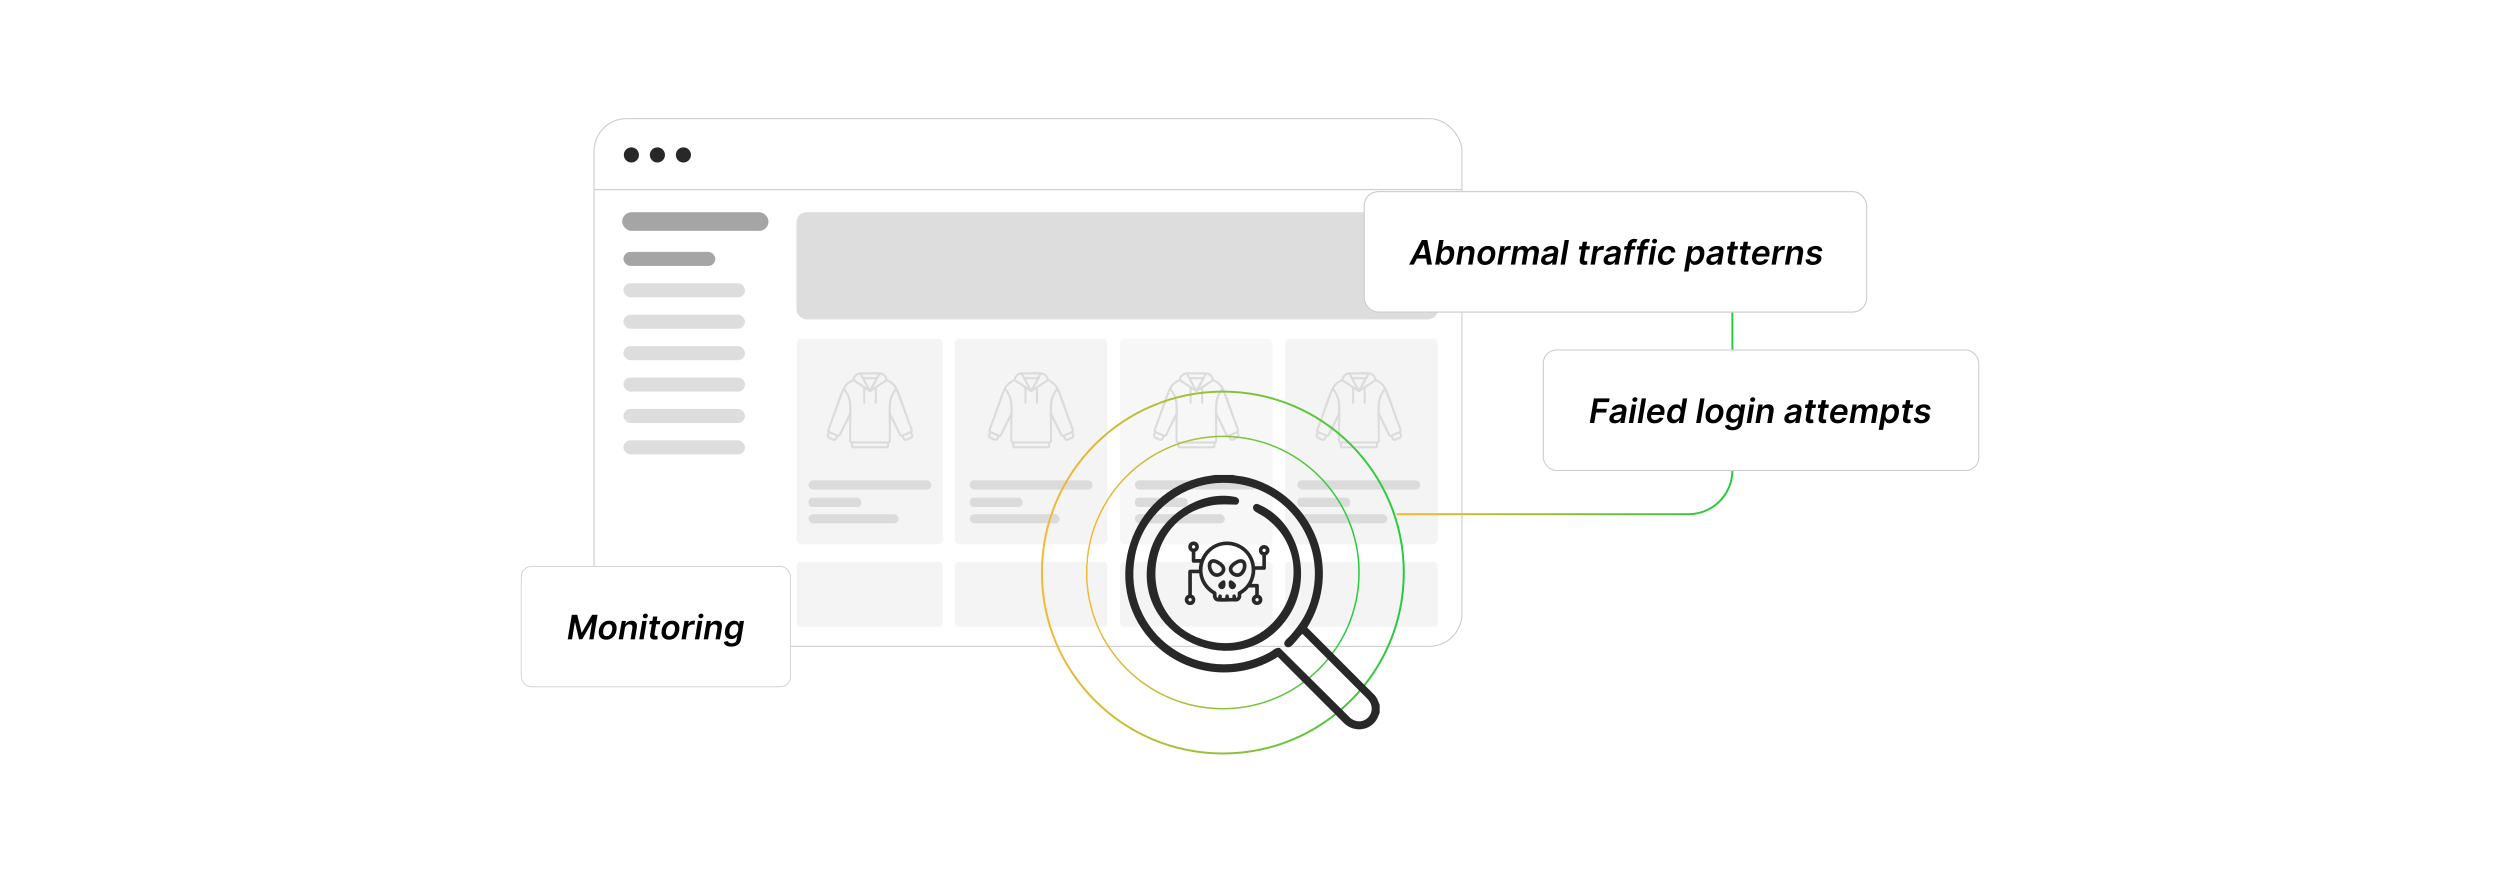 <?xml version="1.0" encoding="UTF-8"?><svg id="a" xmlns="http://www.w3.org/2000/svg" xmlns:xlink="http://www.w3.org/1999/xlink" viewBox="0 0 860 300"><defs><filter id="b" x="195.546" y="31.814" width="316.32" height="199.44" filterUnits="userSpaceOnUse"><feOffset dx="0" dy="0"/><feGaussianBlur result="c" stdDeviation="2.852"/><feFlood flood-color="#969696" flood-opacity=".3"/><feComposite in2="c" operator="in"/><feComposite in="SourceGraphic"/></filter><filter id="d" x="175.555" y="191.103" width="100.32" height="48.96" filterUnits="userSpaceOnUse"><feOffset dx="0" dy="0"/><feGaussianBlur result="e" stdDeviation="1.196"/><feFlood flood-color="#848484" flood-opacity=".3"/><feComposite in2="e" operator="in"/><feComposite in="SourceGraphic"/></filter><linearGradient id="f" x1="373.559" y1="196.957" x2="467.758" y2="196.957" gradientUnits="userSpaceOnUse"><stop offset="0" stop-color="#f5b935"/><stop offset=".286" stop-color="#bcbd37"/><stop offset=".942" stop-color="#30c93e"/><stop offset="1" stop-color="#24cb3f"/></linearGradient><linearGradient id="g" x1="358.07" x2="483.247" xlink:href="#f"/><linearGradient id="h" x1="480.374" y1="134.075" x2="596.284" y2="134.075" xlink:href="#f"/><filter id="i" x="464.163" y="60.67" width="183.12" height="51.84" filterUnits="userSpaceOnUse"><feOffset dx="0" dy="0"/><feGaussianBlur result="j" stdDeviation="1.634"/><feFlood flood-color="#848484" flood-opacity=".3"/><feComposite in2="j" operator="in"/><feComposite in="SourceGraphic"/></filter><filter id="k" x="525.941" y="115.489" width="159.6" height="51.12" filterUnits="userSpaceOnUse"><feOffset dx="0" dy="0"/><feGaussianBlur result="l" stdDeviation="1.521"/><feFlood flood-color="#848484" flood-opacity=".3"/><feComposite in2="l" operator="in"/><feComposite in="SourceGraphic"/></filter></defs><rect x="204.339" y="40.796" width="298.57" height="181.542" rx="11.22" ry="11.22" fill="#fff" filter="url(#b)" stroke="#ccc" stroke-miterlimit="10" stroke-width=".384"/><line x1="204.339" y1="65.229" x2="502.909" y2="65.229" fill="#fff" stroke="#ccc" stroke-miterlimit="10" stroke-width=".384"/><circle cx="217.198" cy="53.299" r="2.607" fill="#282828"/><circle cx="226.144" cy="53.299" r="2.607" fill="#282828"/><circle cx="235.09" cy="53.299" r="2.607" fill="#282828"/><rect x="214.036" y="72.992" width="50.334" height="6.426" rx="3.213" ry="3.213" fill="#a5a5a5"/><rect x="214.462" y="86.641" width="31.598" height="4.844" rx="2.422" ry="2.422" fill="#a5a5a5"/><rect x="214.462" y="97.447" width="41.815" height="4.844" rx="2.422" ry="2.422" fill="#ddd"/><rect x="214.462" y="108.253" width="41.815" height="4.844" rx="2.422" ry="2.422" fill="#ddd"/><rect x="214.462" y="119.059" width="41.815" height="4.844" rx="2.422" ry="2.422" fill="#ddd"/><rect x="214.462" y="129.866" width="41.815" height="4.844" rx="2.422" ry="2.422" fill="#ddd"/><rect x="214.462" y="140.672" width="41.815" height="4.844" rx="2.422" ry="2.422" fill="#ddd"/><rect x="214.462" y="151.478" width="41.815" height="4.844" rx="2.422" ry="2.422" fill="#ddd"/><rect x="274.002" y="72.992" width="220.601" height="36.888" rx="3.426" ry="3.426" fill="#ddd"/><rect x="274.002" y="116.552" width="50.334" height="70.694" rx="1.543" ry="1.543" fill="#f4f4f4"/><rect x="328.457" y="116.552" width="52.517" height="70.694" rx="1.576" ry="1.576" fill="#f4f4f4"/><rect x="385.272" y="116.552" width="52.517" height="70.694" rx="1.576" ry="1.576" fill="#f7f7f7"/><rect x="442.087" y="116.552" width="52.517" height="70.694" rx="1.576" ry="1.576" fill="#f4f4f4"/><rect x="274.002" y="193.314" width="50.334" height="22.24" rx="1.256" ry="1.256" fill="#f4f4f4"/><rect x="328.457" y="193.314" width="52.517" height="22.24" rx="1.282" ry="1.282" fill="#f4f4f4"/><rect x="385.272" y="193.314" width="52.517" height="22.24" rx="1.282" ry="1.282" fill="#f4f4f4"/><rect x="442.087" y="193.314" width="52.517" height="22.24" rx="1.282" ry="1.282" fill="#f4f4f4"/><path d="M292.117,143.886l-2.912,5.918c-.326.533-.705.36-.923.563-.111.103-.275.616-.397.793-.267.39-.661.582-1.136.501-.262-.044-1.539-.646-1.81-.806-.5-.296-.707-.828-.521-1.378.065-.191.363-.623.374-.755.006-.065-.204-.34-.224-.531-.021-.198.027-.372.088-.556,1.732-4.302,3.037-8.883,4.799-13.159.664-1.612,1.526-2.73,3.037-3.623.129-.076.701-.314.739-.362.038-.047.18-.616.26-.78.413-.853,1.384-1.562,2.339-1.645,2.231.127,4.633-.162,6.843-0,1.19.087,2.129.886,2.553,1.966.042.107.081.439.102.463.018.02.178.042.248.078,1.742.893,2.809,2.077,3.547,3.887,1.783,4.371,3.103,8.951,4.861,13.335.102.535-.228.797-.211.988.023.253.403.701.403,1.08,0,.353-.279.791-.573.973-.282.173-1.41.706-1.713.784-.504.13-.943.019-1.248-.423-.109-.158-.334-.825-.404-.875-.165-.116-.772-.104-.867-.531l-2.926-5.905v7.939c0,.332-.547.613-.585.723-.168.49.286,1.444-.648,1.671l-11.704.017c-1.105-.106-.641-1.129-.811-1.687-.036-.117-.584-.422-.584-.784v-7.879ZM301.988,128.782h-5.411l.47.913.093.043,4.333-.014c.077-.026.557-.904.515-.942ZM295.795,128.85c-.849.019-1.74.886-1.808,1.715l4.255,2.855-2.446-4.57ZM304.592,130.614c-.037-.857-.917-1.733-1.771-1.744l-2.438,4.491,4.21-2.747ZM301.096,130.447h-3.627l1.785,3.33,1.843-3.33ZM297.647,133.896v4.787c0,.15-.626.408-.71-.123l-.001-4.994-.09-.207-3.332-2.195c-.932.39-1.789,1.014-2.407,1.813-.147.19-.493.539-.351.762,1.136,1.398,1.952,3.311,2.074,5.124.273,4.056-.262,8.43-.002,12.489.02.313.005.522.387.505l12.255 0c.168.001.268-.102.268-.268.164-4.091-.227-8.363-.006-12.434.11-2.028.925-3.991,2.18-5.56-.534-.836-1.239-1.563-2.099-2.067-.227-.133-.637-.419-.869-.3l-3.225,2.13-.09.207.001,5.056c-.082.441-.712.252-.712.002v-4.727c-.358.158-1.313,1.014-1.635,1.014-.278.001-1.287-.88-1.635-1.014ZM288.533,149.519l3.579-7.332c-.018-1.582.129-3.127-.252-4.677-.286-1.162-.847-2.248-1.559-3.198l-5.022,13.769c.007.138.135.176.234.236.576.353,1.793.835,2.459,1.109.157.065.425.228.56.093ZM308.261,134.373c-1.825,2.198-1.928,5.018-1.81,7.755l3.493,7.211c.059.116.171.241.316.228.392-.231,2.887-1.171,2.999-1.4.022-.046.036-.09.027-.142l-5.024-13.653ZM287.593,150.016l-2.108-.902c-.028-.004-.056-.003-.081.012-.031.02-.301.582-.308.677-.005.074-.007.154.015.226.07.225,1.522.775,1.807.932.304.118.734-.862.675-.946ZM313.165,149.12l-2.195.894c-.073.085.318,1.129.665.938.387-.263,1.381-.522,1.683-.819.276-.272-.112-.708-.154-1.013ZM305.139,152.567h-11.715c.011.318-.041.645.059.951h11.566c.006,0,.089-.083.089-.089v-.862Z" fill="#dbdbdb"/><rect x="278.123" y="165.235" width="42.282" height="3.161" rx="1.581" ry="1.581" fill="#dbdbdb"/><rect x="278.123" y="171.22" width="18.166" height="3.161" rx="1.264" ry="1.264" fill="#dbdbdb"/><rect x="278.123" y="176.879" width="30.965" height="3.161" rx="1.581" ry="1.581" fill="#dbdbdb"/><path d="M347.568,143.886l-2.912,5.918c-.326.533-.705.36-.923.563-.111.103-.275.616-.397.793-.267.39-.661.582-1.136.501-.262-.044-1.539-.646-1.81-.806-.5-.296-.707-.828-.521-1.378.065-.191.363-.623.374-.755.006-.065-.204-.34-.224-.531-.021-.198.027-.372.088-.556,1.732-4.302,3.037-8.883,4.799-13.159.664-1.612,1.526-2.73,3.037-3.623.129-.076.701-.314.739-.362.038-.047.18-.616.26-.78.413-.853,1.384-1.562,2.339-1.645,2.231.127,4.633-.162,6.843-0,1.19.087,2.129.886,2.553,1.966.042.107.081.439.102.463.018.02.178.042.248.078,1.742.893,2.809,2.077,3.547,3.887,1.783,4.371,3.103,8.951,4.861,13.335.102.535-.228.797-.211.988.023.253.403.701.403,1.08,0,.353-.279.791-.573.973-.282.173-1.41.706-1.713.784-.504.13-.943.019-1.248-.423-.109-.158-.334-.825-.404-.875-.165-.116-.772-.104-.867-.531l-2.926-5.905v7.939c0,.332-.547.613-.585.723-.168.49.286,1.444-.648,1.671l-11.704.017c-1.105-.106-.641-1.129-.811-1.687-.036-.117-.584-.422-.584-.784v-7.879ZM357.439,128.782h-5.411l.47.913.093.043,4.333-.014c.077-.026.557-.904.515-.942ZM351.246,128.85c-.849.019-1.74.886-1.808,1.715l4.255,2.855-2.446-4.57ZM360.043,130.614c-.037-.857-.917-1.733-1.771-1.744l-2.438,4.491,4.21-2.747ZM356.547,130.447h-3.627l1.785,3.33,1.843-3.33ZM353.098,133.896v4.787c0,.15-.626.408-.71-.123l-.001-4.994-.09-.207-3.332-2.195c-.932.39-1.789,1.014-2.407,1.813-.147.19-.493.539-.351.762,1.136,1.398,1.952,3.311,2.074,5.124.273,4.056-.262,8.43-.002,12.489.02.313.005.522.387.505l12.255 0c.168.001.268-.102.268-.268.164-4.091-.227-8.363-.006-12.434.11-2.028.925-3.991,2.18-5.56-.534-.836-1.239-1.563-2.099-2.067-.227-.133-.637-.419-.869-.3l-3.225,2.13-.09.207.001,5.056c-.082.441-.712.252-.712.002v-4.727c-.358.158-1.313,1.014-1.635,1.014-.278.001-1.287-.88-1.635-1.014ZM343.984,149.519l3.579-7.332c-.018-1.582.129-3.127-.252-4.677-.286-1.162-.847-2.248-1.559-3.198l-5.022,13.769c.007.138.135.176.234.236.576.353,1.793.835,2.459,1.109.157.065.425.228.56.093ZM363.712,134.373c-1.825,2.198-1.928,5.018-1.81,7.755l3.493,7.211c.059.116.171.241.316.228.392-.231,2.887-1.171,2.999-1.4.022-.046.036-.09.027-.142l-5.024-13.653ZM343.044,150.016l-2.108-.902c-.028-.004-.056-.003-.081.012-.031.02-.301.582-.308.677-.005.074-.007.154.015.226.07.225,1.522.775,1.807.932.304.118.734-.862.675-.946ZM368.616,149.12l-2.195.894c-.073.085.318,1.129.665.938.387-.263,1.381-.522,1.683-.819.276-.272-.112-.708-.154-1.013ZM360.59,152.567h-11.715c.011.318-.041.645.059.951h11.566c.006,0,.089-.083.089-.089v-.862Z" fill="#dbdbdb"/><rect x="333.574" y="165.235" width="42.282" height="3.161" rx="1.581" ry="1.581" fill="#dbdbdb"/><rect x="333.574" y="171.22" width="18.166" height="3.161" rx="1.264" ry="1.264" fill="#dbdbdb"/><rect x="333.574" y="176.879" width="30.965" height="3.161" rx="1.581" ry="1.581" fill="#dbdbdb"/><path d="M404.383,143.886l-2.912,5.918c-.326.533-.705.36-.923.563-.111.103-.275.616-.397.793-.267.39-.661.582-1.136.501-.262-.044-1.539-.646-1.81-.806-.5-.296-.707-.828-.521-1.378.065-.191.363-.623.374-.755.006-.065-.204-.34-.224-.531-.021-.198.027-.372.088-.556,1.732-4.302,3.037-8.883,4.799-13.159.664-1.612,1.526-2.73,3.037-3.623.129-.076.701-.314.739-.362.038-.047.18-.616.26-.78.413-.853,1.384-1.562,2.339-1.645,2.231.127,4.633-.162,6.843-0,1.19.087,2.129.886,2.553,1.966.042.107.081.439.102.463.018.02.178.042.248.078,1.742.893,2.809,2.077,3.547,3.887,1.783,4.371,3.103,8.951,4.861,13.335.102.535-.228.797-.211.988.023.253.403.701.403,1.08,0,.353-.279.791-.573.973-.282.173-1.41.706-1.713.784-.504.13-.943.019-1.248-.423-.109-.158-.334-.825-.404-.875-.165-.116-.772-.104-.867-.531l-2.926-5.905v7.939c0,.332-.547.613-.585.723-.168.49.286,1.444-.648,1.671l-11.704.017c-1.105-.106-.641-1.129-.811-1.687-.036-.117-.584-.422-.584-.784v-7.879ZM414.254,128.782h-5.411l.47.913.093.043,4.333-.014c.077-.026.557-.904.515-.942ZM408.061,128.85c-.849.019-1.74.886-1.808,1.715l4.255,2.855-2.446-4.57ZM416.858,130.614c-.037-.857-.917-1.733-1.771-1.744l-2.438,4.491,4.21-2.747ZM413.362,130.447h-3.627l1.785,3.33,1.843-3.33ZM409.913,133.896v4.787c0,.15-.626.408-.71-.123l-.001-4.994-.09-.207-3.332-2.195c-.932.39-1.789,1.014-2.407,1.813-.147.19-.493.539-.351.762,1.136,1.398,1.952,3.311,2.074,5.124.273,4.056-.262,8.43-.002,12.489.02.313.005.522.387.505l12.255 0c.168.001.268-.102.268-.268.164-4.091-.227-8.363-.006-12.434.11-2.028.925-3.991,2.18-5.56-.534-.836-1.239-1.563-2.099-2.067-.227-.133-.637-.419-.869-.3l-3.225,2.13-.09.207.001,5.056c-.082.441-.712.252-.712.002v-4.727c-.358.158-1.313,1.014-1.635,1.014-.278.001-1.287-.88-1.635-1.014ZM400.8,149.519l3.579-7.332c-.018-1.582.129-3.127-.252-4.677-.286-1.162-.847-2.248-1.559-3.198l-5.022,13.769c.007.138.135.176.234.236.576.353,1.793.835,2.459,1.109.157.065.425.228.56.093ZM420.527,134.373c-1.825,2.198-1.928,5.018-1.81,7.755l3.493,7.211c.059.116.171.241.316.228.392-.231,2.887-1.171,2.999-1.4.022-.046.036-.09.027-.142l-5.024-13.653ZM399.859,150.016l-2.108-.902c-.028-.004-.056-.003-.081.012-.031.02-.301.582-.308.677-.005.074-.007.154.015.226.07.225,1.522.775,1.807.932.304.118.734-.862.675-.946ZM425.431,149.12l-2.195.894c-.073.085.318,1.129.665.938.387-.263,1.381-.522,1.683-.819.276-.272-.112-.708-.154-1.013ZM417.406,152.567h-11.715c.011.318-.041.645.059.951h11.566c.006,0,.089-.083.089-.089v-.862Z" fill="#dbdbdb"/><rect x="390.389" y="165.235" width="42.282" height="3.161" rx="1.581" ry="1.581" fill="#dbdbdb"/><rect x="390.389" y="171.22" width="18.166" height="3.161" rx="1.264" ry="1.264" fill="#dbdbdb"/><rect x="390.389" y="176.879" width="30.965" height="3.161" rx="1.581" ry="1.581" fill="#dbdbdb"/><path d="M460.301,143.886l-2.912,5.918c-.326.533-.705.36-.923.563-.111.103-.275.616-.397.793-.267.39-.661.582-1.136.501-.262-.044-1.539-.646-1.81-.806-.5-.296-.707-.828-.521-1.378.065-.191.363-.623.374-.755.006-.065-.204-.34-.224-.531-.021-.198.027-.372.088-.556,1.732-4.302,3.037-8.883,4.799-13.159.664-1.612,1.526-2.73,3.037-3.623.129-.076.701-.314.739-.362.038-.047.18-.616.26-.78.413-.853,1.384-1.562,2.339-1.645,2.231.127,4.633-.162,6.843-0,1.19.087,2.129.886,2.553,1.966.042.107.081.439.102.463.018.02.178.042.248.078,1.742.893,2.809,2.077,3.547,3.887,1.783,4.371,3.103,8.951,4.861,13.335.102.535-.228.797-.211.988.023.253.403.701.403,1.08,0,.353-.279.791-.573.973-.282.173-1.41.706-1.713.784-.504.13-.943.019-1.248-.423-.109-.158-.334-.825-.404-.875-.165-.116-.772-.104-.867-.531l-2.926-5.905v7.939c0,.332-.547.613-.585.723-.168.49.286,1.444-.648,1.671l-11.704.017c-1.105-.106-.641-1.129-.811-1.687-.036-.117-.584-.422-.584-.784v-7.879ZM470.173,128.782h-5.411l.47.913.093.043,4.333-.014c.077-.026.557-.904.515-.942ZM463.98,128.85c-.849.019-1.74.886-1.808,1.715l4.255,2.855-2.446-4.57ZM472.777,130.614c-.037-.857-.917-1.733-1.771-1.744l-2.438,4.491,4.21-2.747ZM469.281,130.447h-3.627l1.785,3.33,1.843-3.33ZM465.832,133.896v4.787c0,.15-.626.408-.71-.123l-.001-4.994-.09-.207-3.332-2.195c-.932.39-1.789,1.014-2.407,1.813-.147.19-.493.539-.351.762,1.136,1.398,1.952,3.311,2.074,5.124.273,4.056-.262,8.43-.002,12.489.02.313.005.522.387.505l12.255 0c.168.001.268-.102.268-.268.164-4.091-.227-8.363-.006-12.434.11-2.028.925-3.991,2.18-5.56-.534-.836-1.239-1.563-2.099-2.067-.227-.133-.637-.419-.869-.3l-3.225,2.13-.09.207.001,5.056c-.082.441-.712.252-.712.002v-4.727c-.358.158-1.313,1.014-1.635,1.014-.278.001-1.287-.88-1.635-1.014ZM456.718,149.519l3.579-7.332c-.018-1.582.129-3.127-.252-4.677-.286-1.162-.847-2.248-1.559-3.198l-5.022,13.769c.007.138.135.176.234.236.576.353,1.793.835,2.459,1.109.157.065.425.228.56.093ZM476.446,134.373c-1.825,2.198-1.928,5.018-1.81,7.755l3.493,7.211c.059.116.171.241.316.228.392-.231,2.887-1.171,2.999-1.4.022-.046.036-.09.027-.142l-5.024-13.653ZM455.778,150.016l-2.108-.902c-.028-.004-.056-.003-.081.012-.031.02-.301.582-.308.677-.005.074-.007.154.015.226.07.225,1.522.775,1.807.932.304.118.734-.862.675-.946ZM481.35,149.12l-2.195.894c-.073.085.318,1.129.665.938.387-.263,1.381-.522,1.683-.819.276-.272-.112-.708-.154-1.013ZM473.324,152.567h-11.715c.011.318-.041.645.059.951h11.566c.006,0,.089-.083.089-.089v-.862Z" fill="#dbdbdb"/><rect x="446.308" y="165.235" width="42.282" height="3.161" rx="1.581" ry="1.581" fill="#dbdbdb"/><rect x="446.308" y="171.22" width="18.166" height="3.161" rx="1.264" ry="1.264" fill="#dbdbdb"/><rect x="446.308" y="176.879" width="30.965" height="3.161" rx="1.581" ry="1.581" fill="#dbdbdb"/><rect x="179.296" y="194.837" width="92.644" height="41.434" rx="3.533" ry="3.533" fill="#fff" filter="url(#d)" stroke="#ccc" stroke-miterlimit="10" stroke-width=".292"/><path d="M196.7,211.482h1.873l1.498,6.124h.099l3.52-6.124h1.873l-1.403,8.451h-1.469l.965-5.806h-.078l-3.293,5.78h-1.098l-1.37-5.793h-.079l-.974,5.818h-1.469l1.403-8.451Z"/><path d="M208.543,220.058c-.625,0-1.144-.138-1.558-.413s-.705-.661-.873-1.157c-.168-.497-.198-1.076-.09-1.739.107-.646.322-1.213.645-1.7s.732-.864,1.226-1.133c.494-.268,1.047-.402,1.661-.402.625,0,1.143.139,1.556.415s.704.663.873,1.161c.169.498.2,1.079.093,1.741-.105.646-.32,1.212-.646,1.696s-.735.86-1.228,1.129c-.493.268-1.045.402-1.659.402ZM208.666,218.86c.347,0,.651-.094.914-.282s.479-.443.65-.764.288-.678.351-1.07c.064-.38.065-.725.006-1.034s-.184-.556-.373-.738c-.19-.183-.45-.274-.78-.274-.349,0-.656.095-.92.284-.264.19-.481.446-.65.768-.169.322-.286.681-.349,1.077-.06.377-.063.72-.006,1.027.056.309.18.553.372.734.191.182.453.273.786.273Z"/><path d="M214.938,216.22l-.611,3.714h-1.494l1.056-6.338h1.428l-.182,1.076h.075c.201-.354.48-.637.837-.846s.774-.314,1.25-.314c.432,0,.795.094,1.091.281.295.186.505.458.627.812.123.354.141.785.056,1.291l-.677,4.036h-1.494l.631-3.805c.069-.421.015-.752-.161-.992-.176-.241-.458-.361-.846-.361-.264,0-.506.058-.726.171-.22.114-.405.279-.555.493-.15.215-.252.475-.307.78Z"/><path d="M219.91,219.934l1.056-6.338h1.494l-1.057,6.338h-1.494ZM221.932,212.688c-.237,0-.435-.08-.594-.241s-.229-.352-.206-.571c.019-.226.12-.417.303-.574.183-.156.393-.234.629-.234.239,0,.437.079.592.237s.225.35.208.575c-.019.22-.12.41-.301.569s-.392.239-.631.239Z"/><path d="M227.16,213.596l-.19,1.155h-3.644l.19-1.155h3.644ZM224.663,212.077h1.494l-.991,5.95c-.033.2-.026.353.019.46.045.105.116.178.213.217.096.038.206.058.33.058.093,0,.18-.007.26-.021s.142-.026.185-.037l.066,1.167c-.091.028-.213.059-.367.091-.154.033-.336.053-.545.058-.379.012-.709-.046-.988-.173s-.483-.321-.611-.584-.157-.592-.088-.988l1.023-6.197Z"/><path d="M230.135,220.058c-.625,0-1.144-.138-1.558-.413s-.705-.661-.873-1.157c-.168-.497-.198-1.076-.09-1.739.107-.646.322-1.213.645-1.7s.732-.864,1.226-1.133c.494-.268,1.047-.402,1.661-.402.625,0,1.143.139,1.556.415s.704.663.873,1.161c.169.498.2,1.079.093,1.741-.105.646-.32,1.212-.646,1.696s-.735.86-1.228,1.129c-.493.268-1.045.402-1.659.402ZM230.258,218.86c.347,0,.651-.094.914-.282s.479-.443.65-.764.288-.678.351-1.07c.064-.38.065-.725.006-1.034s-.184-.556-.373-.738c-.19-.183-.45-.274-.78-.274-.349,0-.656.095-.92.284-.264.19-.481.446-.65.768-.169.322-.286.681-.349,1.077-.06.377-.063.72-.006,1.027.056.309.18.553.372.734.191.182.453.273.786.273Z"/><path d="M234.418,219.934l1.056-6.338h1.449l-.178,1.056h.066c.173-.365.419-.648.737-.848s.658-.299,1.021-.299c.085,0,.178.003.277.008.099.006.183.017.252.033l-.231,1.374c-.06-.021-.158-.042-.291-.06-.133-.019-.265-.027-.394-.027-.273,0-.525.059-.759.176s-.43.278-.588.484c-.158.207-.261.444-.308.714l-.615,3.727h-1.494Z"/><path d="M239.035,219.934l1.056-6.338h1.494l-1.057,6.338h-1.494ZM241.057,212.688c-.237,0-.435-.08-.594-.241s-.229-.352-.206-.571c.019-.226.12-.417.303-.574.183-.156.393-.234.629-.234.239,0,.437.079.592.237s.225.35.208.575c-.019.22-.12.41-.301.569s-.392.239-.631.239Z"/><path d="M244.177,216.22l-.611,3.714h-1.494l1.056-6.338h1.428l-.182,1.076h.075c.201-.354.48-.637.837-.846s.774-.314,1.25-.314c.432,0,.795.094,1.091.281.295.186.505.458.627.812.123.354.141.785.056,1.291l-.677,4.036h-1.494l.631-3.805c.069-.421.015-.752-.161-.992-.176-.241-.458-.361-.846-.361-.264,0-.506.058-.726.171-.22.114-.405.279-.555.493-.15.215-.252.475-.307.78Z"/><path d="M251.508,222.442c-.539,0-.99-.072-1.352-.217s-.64-.338-.835-.58-.315-.51-.359-.805l1.403-.325c.042.123.108.246.2.369.092.122.228.224.409.305.18.081.423.122.728.122.424,0,.793-.102,1.11-.308s.512-.541.586-1.009l.19-1.2h-.074c-.099.153-.235.311-.409.474-.173.163-.389.299-.647.409-.259.109-.57.165-.933.165-.487,0-.909-.115-1.265-.345-.356-.23-.613-.573-.769-1.031-.157-.458-.179-1.032-.066-1.723.116-.696.33-1.284.642-1.765.312-.479.687-.844,1.125-1.093s.899-.374,1.387-.374c.371,0,.667.062.887.188.22.126.387.275.499.45s.194.339.244.493h.083l.173-1.048h1.473l-1.065,6.44c-.088.542-.29.99-.606,1.346-.316.354-.713.62-1.19.796-.477.177-1.0.265-1.566.265ZM252.119,218.671c.314,0,.596-.077.848-.231.252-.154.461-.375.627-.664.166-.289.283-.636.349-1.04.066-.398.065-.748-.004-1.048s-.202-.533-.4-.699c-.198-.167-.457-.25-.776-.25-.336,0-.627.087-.875.26-.248.174-.45.411-.608.712-.158.302-.269.644-.332,1.025-.06.388-.06.728.002,1.018s.19.516.384.677c.194.16.456.241.786.241Z"/><circle cx="420.658" cy="196.957" r="46.843" fill="none" stroke="url(#f)" stroke-miterlimit="10" stroke-width=".513"/><circle cx="420.658" cy="196.957" r="62.247" fill="none" stroke="url(#g)" stroke-miterlimit="10" stroke-width=".682"/><path d="M424.206,163.384c1.108.339,2.325.339,3.456.559,12.211,2.376,22.404,11.683,25.974,23.569,2.906,9.678,1.327,19.857-3.949,28.38l23.296,23.342c.796.947,1.196,2.114,1.621,3.248v2.733c-.457.985-.644,1.81-1.297,2.718-2.671,3.717-7.949,3.909-11.094.703l-22.629-22.648c-14.112,8.893-32.656,6.502-43.825-5.884-17.607-19.526-6.879-50.934,18.529-56.131l3.596-.589h6.321ZM418.704,166.168c-13.729.959-25.712,11.54-28.245,25.056-4.998,26.668,22.522,46.174,46.332,33.178,1.062-.58,2.203-1.895,3.483-1.49l24.338,24.177c4.758,3.522,9.908-2.562,5.723-6.748l-22.213-22.21c-.193-.082-.708.524-.859.684-.804.855-2.63,3.404-3.591,3.755-1.005.367-1.927-.313-1.883-1.355.038-.897,1.388-1.802,1.979-2.478,3.676-4.204,6.209-8.069,7.587-13.596,5.196-20.837-11.245-40.469-32.652-38.973Z" fill="#282828"/><path d="M431.434,173.689c.683-.626,1.296-.292,2.001.026,13.907,6.279,18.092,25.269,10.146,37.83-16.376,25.888-56.97,7.487-47.783-22.328,3.59-11.651,16.841-20.758,29.137-18.277,1.453.293,1.825,1.885.517,2.659-2.983-.053-5.663-.285-8.631.253-24.067,4.355-26.388,38.494-3.127,46.086,25.952,8.47,43.236-26.527,21.259-42.102-.77-.545-3.164-1.71-3.575-2.234-.454-.579-.5-1.402.056-1.913Z" fill="#282828"/><path d="M436.68,189.707c-.182.606-.589,1.125-1.198,1.343v4.425c.005.188-.325.544-.48.544h-3.156c.03,1.703-.499,3.332-1.251,4.833h2.075c.062,0,.412.347.372.481l-.005,3.234c.925.413,1.425,1.229,1.16,2.247-.433,1.663-2.827,1.796-3.471.19-.401-1.0.11-2.014,1.063-2.428v-2.474h-2.161c-.464.701-1.181,1.299-1.859,1.809-.117.088-.723.439-.745.477-.046.079-.002.582-.019.749-.105.989-.715,1.693-1.725,1.801-2.042-.135-4.3.173-6.316,0-1.357-.117-1.844-1.331-1.744-2.55-2.575-1.467-4.428-4.204-4.708-7.176h-2.502v7.392c1.766.552,1.495,3.299-.319,3.519-2.261.275-2.968-2.698-.93-3.557l-.004-8.01c.002-.273.345-.596.599-.596h3.042c-.026-.808.14-1.601.284-2.388h-2.303c-.161,0-.432-.429-.421-.602l-.003-3.113c-2.1-.912-1.221-3.974,1.081-3.538,1.51.286,1.907,2.452.585,3.32-.094.062-.417.157-.417.18v2.502h1.933c.989-2.483,3.144-4.551,5.657-5.46,5.876-2.125,12.202,1.745,12.937,7.905h2.502v-3.753c0-.009-.112.002-.169-.027-1.631-.825-1.239-3.26.553-3.483.971-.121,1.78.503,2.061,1.407v.796ZM410.2,188.552c.574.532,1.367-.416.751-.893-.599-.464-1.264.417-.751.893ZM420.304,204.861c.052.208-.038.592,0,.825h1.194c-.039-.517-.036-1.22.654-1.199.645.02.629.716.597,1.199h1.194v-.825c0-.046.264-.311.344-.338.777-.267,1.004.556.907,1.163.964-.16.336-1.475.656-1.987.137-.218.854-.563,1.124-.752,5.825-4.083,4.287-13.228-2.564-15.099-9.142-2.497-15.002,9.611-6.934,15.236.341.238.954.403,1.009.867.07.59-.257,1.58.567,1.735-.097-.606.13-1.429.907-1.163.084.029.327.271.344.338ZM435.298,188.929c-.477-.515-1.357.157-.893.751.505.646,1.406-.197.893-.751ZM409.201,205.757c-.647.169-.448,1.322.37,1.108.647-.169.448-1.322-.37-1.108ZM432.035,206.749c.574.532,1.367-.416.751-.893-.599-.464-1.264.417-.751.893Z" fill="#282828"/><path d="M417.279,192.339c1.208-.083,2.899.976,3.652,1.887,1.542,1.866-.057,4.152-2.248,4.237-3.263.127-4.613-5.904-1.404-6.124ZM417.441,193.596c-.407.012-.568.185-.681.558-.262.866.303,2.285,1.045,2.801,1.151.799,3.187-.542,2.237-1.839-.435-.595-1.851-1.541-2.602-1.519Z" fill="#282828"/><path d="M426.661,192.339c3.545-.193,2.291,6.155-.985,6.129-2.18-.017-3.93-2.294-2.414-4.183.699-.87,2.273-1.885,3.4-1.947ZM426.767,193.596c-.745.004-2.13.926-2.563,1.518-.95,1.297,1.087,2.639,2.237,1.839.742-.515,1.306-1.934,1.045-2.801-.117-.39-.295-.56-.719-.557Z" fill="#282828"/><path d="M420.857,199.614c.817-.075.742,1.131.7,1.667-.156,1.973-2.441,1.722-2.5.103-.023-.638,1.236-1.718,1.8-1.77Z" fill="#282828"/><path d="M423.304,199.615c.573-.03,1.909,1.12,1.886,1.769-.059,1.62-2.344,1.87-2.5-.103-.042-.534-.122-1.627.614-1.666Z" fill="#282828"/><path d="M480.374,176.879h100.477c8.335,0,15.092-6.757,15.092-15.092v-70.856" fill="none" stroke="url(#h)" stroke-miterlimit="10" stroke-width=".682"/><rect x="469.281" y="65.923" width="172.843" height="41.434" rx="4.826" ry="4.826" fill="#fff" filter="url(#i)" stroke="#ccc" stroke-miterlimit="10" stroke-width=".399"/><path d="M486.367,91.019h-1.635l4.378-8.45h1.891l1.576,8.45h-1.634l-1.135-6.718h-.066l-3.375,6.718ZM486.973,87.706h4.456l-.21,1.23h-4.457l.211-1.23Z"/><path d="M493.69,91.019l1.403-8.45h1.494l-.52,3.16h.062c.102-.154.237-.318.406-.493s.384-.324.645-.45c.262-.125.578-.188.949-.188.489,0,.91.125,1.263.374.352.249.604.616.755,1.102s.169,1.081.054,1.784c-.115.696-.328,1.287-.638,1.775-.31.486-.682.857-1.118,1.113-.435.256-.903.384-1.4.384-.363,0-.654-.06-.873-.182s-.386-.267-.501-.44c-.116-.172-.2-.335-.252-.489h-.095l-.165.999h-1.47ZM495.683,87.851c-.065.41-.065.769,0,1.077.066.308.195.548.388.72.193.172.447.258.764.258.33,0,.621-.088.873-.266.251-.178.46-.422.625-.731.165-.31.28-.662.347-1.059.064-.394.064-.742.002-1.049-.061-.305-.19-.544-.382-.717-.192-.174-.455-.26-.788-.26-.319,0-.605.084-.856.251-.251.168-.46.403-.625.706s-.28.658-.347,1.068Z"/><path d="M503.061,87.306l-.61,3.714h-1.494l1.057-6.338h1.428l-.182,1.077h.074c.201-.355.48-.637.838-.846s.774-.315,1.25-.315c.432,0,.796.094,1.092.281.295.188.505.458.627.812.122.355.141.785.056,1.291l-.677,4.036h-1.494l.632-3.804c.068-.422.015-.752-.161-.993s-.458-.36-.846-.36c-.265,0-.506.057-.727.17-.22.115-.405.279-.555.494-.15.215-.253.475-.308.779Z"/><path d="M510.814,91.144c-.624,0-1.144-.138-1.558-.413-.414-.274-.705-.661-.873-1.157-.167-.496-.197-1.076-.09-1.739.106-.646.322-1.213.645-1.7.323-.486.731-.864,1.226-1.133.493-.268,1.047-.402,1.66-.402.625,0,1.144.139,1.556.415.413.276.704.663.873,1.161s.2,1.079.093,1.742c-.104.646-.319,1.211-.645,1.695s-.735.86-1.228,1.129c-.493.268-1.046.402-1.659.402ZM510.938,89.946c.347,0,.651-.094.914-.282s.479-.442.649-.763c.171-.321.288-.678.351-1.071.064-.38.065-.724.007-1.034-.06-.309-.184-.555-.374-.738-.19-.183-.449-.274-.779-.274-.35,0-.656.095-.92.284-.265.19-.481.446-.65.768-.169.322-.285.682-.349,1.078-.06.377-.062.719-.006,1.027.056.308.18.553.371.734s.453.272.786.272Z"/><path d="M515.097,91.019l1.056-6.338h1.449l-.178,1.056h.065c.174-.365.419-.648.737-.848.317-.199.658-.299,1.02-.299.086,0,.178.003.277.008.099.006.183.018.251.033l-.231,1.375c-.06-.022-.158-.043-.291-.06-.134-.018-.265-.027-.395-.027-.273,0-.525.059-.759.176-.234.117-.43.279-.588.484-.158.207-.261.445-.308.715l-.615,3.726h-1.493Z"/><path d="M519.723,91.019l1.056-6.338h1.428l-.182,1.077h.075c.192-.363.458-.647.798-.853.34-.204.723-.308,1.149-.308.424,0,.767.104,1.029.312.263.207.425.49.485.848h.065c.198-.355.482-.637.853-.846s.786-.315,1.248-.315c.577,0,1.022.185,1.331.555.309.371.404.908.286,1.611l-.71,4.255h-1.497l.677-4.022c.058-.397-.003-.685-.18-.867-.178-.182-.418-.273-.721-.273-.36,0-.66.111-.899.335-.239.223-.386.514-.441.874l-.664,3.953h-1.465l.685-4.085c.05-.33-.007-.592-.171-.786s-.403-.291-.72-.291c-.215,0-.42.056-.615.165-.195.11-.361.264-.497.461-.136.195-.225.424-.267.682l-.644,3.854h-1.493Z"/><path d="M531.953,91.147c-.401,0-.75-.072-1.046-.217s-.514-.357-.654-.642c-.14-.283-.176-.632-.107-1.048.06-.357.177-.653.349-.887.172-.234.384-.422.634-.561.25-.141.525-.247.825-.322.3-.074.606-.126.92-.157.374-.037.68-.074.916-.106.236-.033.414-.083.532-.151.118-.066.191-.17.219-.31v-.025c.05-.308,0-.548-.15-.72s-.397-.258-.74-.258c-.363,0-.67.079-.919.239s-.43.348-.542.565l-1.353-.198c.171-.385.404-.707.701-.968.297-.26.641-.455,1.029-.586.39-.13.806-.196,1.249-.196.305,0,.603.036.891.107.289.072.546.19.769.353.225.163.389.385.493.666s.123.631.054,1.053l-.705,4.241h-1.437l.148-.87h-.049c-.119.176-.273.34-.463.492-.19.152-.415.275-.677.367-.261.093-.557.139-.887.139ZM532.518,90.05c.3,0,.569-.06.809-.18.239-.119.435-.278.59-.477.154-.197.251-.414.289-.647l.124-.747c-.053.039-.138.074-.256.107s-.248.062-.388.086c-.141.025-.279.047-.417.066s-.256.036-.355.05c-.228.03-.436.079-.625.148s-.344.165-.468.286c-.124.123-.199.281-.228.473-.047.275.018.483.192.623.175.141.419.211.732.211Z"/><path d="M539.718,82.569l-1.403,8.45h-1.493l1.402-8.45h1.494Z"/><path d="M546.956,84.682l-.19,1.155h-3.644l.19-1.155h3.644ZM544.46,83.163h1.494l-.991,5.95c-.032.2-.026.354.019.46.046.105.116.178.213.217s.206.058.33.058c.094,0,.181-.007.26-.021.08-.014.142-.026.185-.037l.066,1.168c-.091.027-.213.058-.367.09-.154.033-.336.053-.545.059-.379.011-.709-.047-.988-.174s-.482-.32-.61-.584c-.128-.262-.157-.592-.089-.988l1.023-6.197Z"/><path d="M547.15,91.019l1.056-6.338h1.449l-.178,1.056h.065c.174-.365.419-.648.737-.848.317-.199.658-.299,1.02-.299.086,0,.178.003.277.008.099.006.183.018.251.033l-.231,1.375c-.06-.022-.158-.043-.291-.06-.134-.018-.265-.027-.395-.027-.273,0-.525.059-.759.176-.234.117-.43.279-.588.484-.158.207-.261.445-.308.715l-.615,3.726h-1.493Z"/><path d="M553.455,91.147c-.401,0-.75-.072-1.046-.217s-.514-.357-.654-.642c-.14-.283-.176-.632-.107-1.048.06-.357.177-.653.349-.887.172-.234.384-.422.634-.561.25-.141.525-.247.825-.322.3-.074.606-.126.92-.157.374-.037.68-.074.916-.106.236-.033.414-.083.532-.151.118-.066.191-.17.219-.31v-.025c.05-.308,0-.548-.15-.72s-.397-.258-.74-.258c-.363,0-.67.079-.919.239s-.43.348-.542.565l-1.353-.198c.171-.385.404-.707.701-.968.297-.26.641-.455,1.029-.586.39-.13.806-.196,1.249-.196.305,0,.603.036.891.107.289.072.546.19.769.353.225.163.389.385.493.666s.123.631.054,1.053l-.705,4.241h-1.437l.148-.87h-.049c-.119.176-.273.34-.463.492-.19.152-.415.275-.677.367-.261.093-.557.139-.887.139ZM554.02,90.05c.3,0,.569-.06.809-.18.239-.119.435-.278.59-.477.154-.197.251-.414.289-.647l.124-.747c-.053.039-.138.074-.256.107s-.248.062-.388.086c-.141.025-.279.047-.417.066s-.256.036-.355.05c-.228.03-.436.079-.625.148s-.344.165-.468.286c-.124.123-.199.281-.228.473-.047.275.018.483.192.623.175.141.419.211.732.211Z"/><path d="M562.595,84.682l-.194,1.155h-3.746l.193-1.155h3.747ZM558.724,91.019l1.159-6.936c.066-.426.211-.781.435-1.065.224-.283.498-.495.821-.635.323-.141.667-.211,1.033-.211.259,0,.484.021.679.062.194.041.335.078.423.111l-.482,1.154c-.06-.019-.137-.039-.228-.06s-.196-.03-.317-.03c-.275,0-.48.066-.617.199-.136.134-.228.324-.274.572l-1.135,6.837h-1.497Z"/><path d="M566.981,84.682l-.194,1.155h-3.747l.194-1.155h3.747ZM563.11,91.019l1.159-6.936c.066-.426.212-.781.435-1.065.225-.283.498-.495.821-.635.323-.141.668-.211,1.034-.211.258,0,.484.021.679.062.193.041.334.078.423.111l-.483,1.154c-.06-.019-.136-.039-.227-.06s-.197-.03-.317-.03c-.275,0-.481.066-.617.199-.137.134-.228.324-.274.572l-1.135,6.837h-1.498Z"/><path d="M567.095,91.019l1.057-6.338h1.494l-1.057,6.338h-1.494ZM569.118,83.774c-.237,0-.435-.081-.595-.242-.159-.16-.229-.352-.206-.571.019-.226.12-.417.304-.573.183-.157.393-.235.629-.235.239,0,.436.079.592.237s.226.35.209.575c-.019.22-.12.41-.302.569-.182.16-.392.24-.631.24Z"/><path d="M572.873,91.144c-.636,0-1.156-.139-1.562-.417-.406-.278-.69-.662-.851-1.153s-.188-1.057-.08-1.697c.104-.644.321-1.213.649-1.707.329-.494.743-.879,1.244-1.155s1.06-.415,1.68-.415c.515,0,.954.095,1.32.283s.638.453.817.797c.179.342.246.741.202,1.198h-1.428c-.009-.306-.103-.56-.285-.766s-.451-.308-.809-.308c-.309,0-.592.082-.853.246-.26.164-.478.398-.655.703-.178.305-.301.672-.37,1.098-.071.432-.069.803.007,1.111.075.31.215.549.417.715s.458.25.769.25c.22,0,.425-.043.614-.127.19-.084.357-.205.502-.365.144-.159.258-.353.34-.582h1.428c-.115.449-.316.846-.603,1.191s-.641.615-1.065.809-.901.291-1.432.291Z"/><path d="M579.33,93.397l1.461-8.715h1.469l-.173,1.048h.086c.1-.154.233-.318.402-.493.17-.175.386-.324.648-.45.263-.125.579-.188.951-.188.489,0,.909.125,1.26.374.352.249.603.616.756,1.102.152.485.171,1.081.056,1.784-.116.696-.329,1.287-.64,1.775-.311.486-.684.857-1.118,1.113s-.901.384-1.399.384c-.362,0-.654-.06-.874-.182-.221-.121-.388-.267-.502-.44-.114-.172-.198-.335-.254-.489h-.065l-.561,3.376h-1.502ZM581.727,87.851c-.066.41-.067.769-.004,1.077s.192.548.388.72.451.258.768.258c.33,0,.62-.088.87-.266.251-.178.458-.422.623-.731.165-.31.282-.662.352-1.059.06-.394.06-.742-.003-1.049-.061-.305-.189-.544-.381-.717-.193-.174-.456-.26-.788-.26-.319,0-.605.084-.856.251-.252.168-.46.403-.623.706-.164.303-.278.658-.345,1.068Z"/><path d="M588.799,91.147c-.401,0-.75-.072-1.046-.217s-.514-.357-.654-.642c-.14-.283-.176-.632-.107-1.048.06-.357.177-.653.349-.887.172-.234.384-.422.634-.561.25-.141.525-.247.825-.322.3-.074.606-.126.92-.157.374-.037.68-.074.916-.106.236-.033.414-.083.532-.151.118-.066.191-.17.219-.31v-.025c.05-.308,0-.548-.15-.72s-.397-.258-.74-.258c-.363,0-.67.079-.919.239s-.43.348-.542.565l-1.353-.198c.171-.385.404-.707.701-.968.297-.26.641-.455,1.029-.586.39-.13.806-.196,1.249-.196.305,0,.603.036.891.107.289.072.546.19.769.353.225.163.389.385.493.666s.123.631.054,1.053l-.705,4.241h-1.437l.148-.87h-.049c-.119.176-.273.34-.463.492-.19.152-.415.275-.677.367-.261.093-.557.139-.887.139ZM589.365,90.05c.3,0,.569-.06.809-.18.239-.119.435-.278.59-.477.154-.197.251-.414.289-.647l.124-.747c-.053.039-.138.074-.256.107s-.248.062-.388.086c-.141.025-.279.047-.417.066s-.256.036-.355.05c-.228.03-.436.079-.625.148s-.344.165-.468.286c-.124.123-.199.281-.228.473-.047.275.018.483.192.623.175.141.419.211.732.211Z"/><path d="M597.889,84.682l-.19,1.155h-3.644l.19-1.155h3.644ZM595.393,83.163h1.494l-.991,5.95c-.032.2-.026.354.019.46.046.105.116.178.213.217s.206.058.33.058c.094,0,.181-.007.26-.021.08-.014.142-.026.185-.037l.066,1.168c-.091.027-.213.058-.367.09-.154.033-.336.053-.545.059-.379.011-.709-.047-.988-.174s-.482-.32-.61-.584c-.128-.262-.157-.592-.089-.988l1.023-6.197Z"/><path d="M602.304,84.682l-.19,1.155h-3.644l.19-1.155h3.644ZM599.808,83.163h1.494l-.991,5.95c-.032.2-.026.354.019.46.046.105.116.178.213.217s.206.058.33.058c.094,0,.181-.007.26-.021.08-.014.142-.026.185-.037l.066,1.168c-.091.027-.213.058-.367.09-.154.033-.336.053-.545.059-.379.011-.709-.047-.988-.174s-.482-.32-.61-.584c-.128-.262-.157-.592-.089-.988l1.023-6.197Z"/><path d="M605.288,91.144c-.633,0-1.157-.133-1.574-.398s-.708-.643-.875-1.131c-.166-.488-.194-1.063-.084-1.727.107-.652.326-1.225.656-1.719s.743-.879,1.239-1.155c.497-.276,1.046-.415,1.648-.415.391,0,.75.062,1.077.188.327.126.604.319.829.58.226.262.382.594.467.997s.081.882-.013,1.438l-.07.457h-5.194l.156-1.006h3.764c.047-.287.029-.542-.052-.766-.081-.225-.218-.401-.41-.531-.193-.129-.434-.193-.723-.193-.292,0-.565.076-.821.227-.256.152-.47.345-.644.58-.173.235-.283.484-.33.749l-.169.962c-.064.398-.051.723.039.973.089.251.245.435.466.551.222.117.499.176.832.176.22,0,.424-.031.61-.093.188-.061.355-.153.504-.274s.271-.271.367-.449l1.365.156c-.151.369-.372.69-.664.964-.292.273-.641.485-1.046.636-.406.149-.856.225-1.352.225Z"/><path d="M609.393,91.019l1.056-6.338h1.449l-.178,1.056h.065c.174-.365.419-.648.737-.848.317-.199.658-.299,1.02-.299.086,0,.178.003.277.008.099.006.183.018.251.033l-.231,1.375c-.06-.022-.158-.043-.291-.06-.134-.018-.265-.027-.395-.027-.273,0-.525.059-.759.176-.234.117-.43.279-.588.484-.158.207-.261.445-.308.715l-.615,3.726h-1.493Z"/><path d="M616.123,87.306l-.61,3.714h-1.494l1.057-6.338h1.428l-.182,1.077h.074c.201-.355.48-.637.838-.846s.774-.315,1.25-.315c.432,0,.796.094,1.092.281.295.188.505.458.627.812.122.355.141.785.056,1.291l-.677,4.036h-1.494l.632-3.804c.068-.422.015-.752-.161-.993s-.458-.36-.846-.36c-.265,0-.506.057-.727.17-.22.115-.405.279-.555.494-.15.215-.253.475-.308.779Z"/><path d="M626.876,86.356l-1.369.148c-.017-.14-.06-.271-.133-.392-.071-.121-.178-.218-.319-.291s-.324-.108-.547-.108c-.324,0-.609.072-.854.218-.245.145-.384.333-.417.561-.03.17.01.309.121.416s.321.199.63.273l1.048.231c.578.129.993.338,1.246.627s.343.668.269,1.135c-.066.391-.237.734-.512,1.029-.275.297-.627.526-1.055.691-.428.166-.901.248-1.421.248-.79,0-1.397-.164-1.824-.491s-.637-.781-.632-1.362l1.47-.14c.017.286.116.501.301.645s.44.219.768.221c.368.003.68-.075.935-.234.255-.16.398-.352.432-.578.027-.171-.015-.31-.124-.417-.11-.106-.309-.194-.595-.26l-1.039-.228c-.589-.126-1.008-.344-1.257-.653s-.334-.702-.254-1.179c.064-.382.225-.713.483-.992.258-.279.59-.494.994-.647s.856-.23,1.353-.23c.756,0,1.325.158,1.708.475s.58.744.594,1.283Z"/><rect x="530.897" y="120.408" width="149.806" height="41.434" rx="4.493" ry="4.493" fill="#fff" filter="url(#k)" stroke="#ccc" stroke-miterlimit="10" stroke-width=".371"/><path d="M546.898,145.505l1.403-8.451h5.413l-.215,1.283h-3.883l-.379,2.295h3.511l-.214,1.283h-3.512l-.594,3.59h-1.531Z"/><path d="M555.443,145.632c-.401,0-.75-.072-1.046-.217-.295-.144-.514-.357-.653-.641-.141-.283-.177-.633-.107-1.049.06-.357.177-.652.349-.887s.383-.421.633-.56c.251-.141.525-.248.825-.322s.607-.127.921-.157c.374-.038.679-.074.916-.106.236-.033.414-.084.532-.151s.191-.171.219-.311v-.025c.049-.307-.001-.547-.15-.719-.15-.172-.398-.258-.741-.258-.363,0-.669.079-.918.238-.249.16-.43.349-.543.566l-1.353-.199c.171-.385.405-.707.702-.967s.64-.455,1.029-.586.806-.196,1.248-.196c.306,0,.603.036.892.107s.545.189.769.352c.224.164.389.386.493.666.104.281.122.632.054,1.053l-.706,4.242h-1.435l.148-.871h-.05c-.118.176-.273.34-.462.493-.19.152-.415.274-.677.367s-.557.138-.888.138ZM556.009,144.534c.3,0,.569-.059.81-.179.239-.12.435-.278.59-.477.153-.197.25-.413.289-.646l.123-.748c-.052.039-.138.074-.256.107s-.247.062-.388.087-.279.047-.417.066c-.138.019-.256.036-.354.05-.229.029-.436.079-.625.148-.189.068-.345.164-.469.286-.123.122-.199.28-.227.473-.047.275.017.483.191.623s.419.21.732.21Z"/><path d="M560.312,145.505l1.057-6.338h1.494l-1.057,6.338h-1.494ZM562.335,138.259c-.237,0-.435-.08-.595-.242-.159-.16-.229-.351-.206-.57.019-.227.12-.418.304-.574.183-.156.393-.234.629-.234.239,0,.436.078.592.236s.226.351.209.576c-.019.22-.12.41-.302.569s-.392.239-.631.239Z"/><path d="M566.237,137.054l-1.402,8.451h-1.494l1.403-8.451h1.493Z"/><path d="M569.159,145.628c-.633,0-1.157-.133-1.574-.398s-.708-.642-.875-1.13c-.166-.488-.194-1.063-.084-1.728.107-.651.326-1.225.656-1.719.33-.493.743-.879,1.239-1.154.497-.277,1.046-.415,1.648-.415.391,0,.75.062,1.077.188.327.126.604.319.829.58s.382.593.467.997c.085.402.081.882-.013,1.438l-.07.458h-5.194l.156-1.007h3.764c.047-.286.029-.541-.052-.766s-.218-.4-.41-.53c-.193-.13-.434-.194-.723-.194-.292,0-.565.076-.821.228s-.47.345-.644.579c-.173.236-.283.485-.33.75l-.169.961c-.064.398-.051.724.039.974.089.251.245.435.466.551.222.117.499.175.832.175.22,0,.424-.03.61-.092.188-.062.355-.154.504-.275.148-.12.271-.27.367-.449l1.365.156c-.151.369-.372.69-.664.965-.292.273-.641.484-1.046.635-.406.15-.856.225-1.352.225Z"/><path d="M575.608,145.616c-.5,0-.926-.129-1.276-.385-.352-.256-.601-.627-.749-1.113-.148-.487-.165-1.078-.05-1.774.118-.704.334-1.3.647-1.784.314-.486.689-.854,1.125-1.102.435-.25.897-.374,1.384-.374.372,0,.667.062.886.188.219.126.384.275.495.45.111.174.193.339.245.492h.061l.524-3.16h1.498l-1.403,8.451h-1.469l.169-.999h-.091c-.102.154-.24.317-.416.489-.177.172-.394.318-.65.44s-.567.182-.931.182ZM576.207,144.39c.316,0,.602-.086.856-.258.254-.172.467-.411.638-.719.17-.309.288-.668.354-1.078.068-.409.069-.766.002-1.068s-.2-.537-.398-.705-.458-.252-.779-.252c-.333,0-.623.086-.871.26-.247.174-.451.412-.61.718-.16.306-.273.655-.339,1.048-.065.397-.069.75-.01,1.059.059.31.185.553.377.731.193.178.453.266.78.266Z"/><path d="M586.373,137.054l-1.402,8.451h-1.494l1.403-8.451h1.493Z"/><path d="M589.287,145.628c-.625,0-1.144-.137-1.558-.412s-.705-.661-.873-1.158c-.168-.496-.198-1.076-.091-1.738.107-.646.322-1.213.645-1.701.323-.486.732-.863,1.226-1.132.494-.269,1.048-.402,1.661-.402.624,0,1.143.138,1.556.415.412.275.703.663.872,1.161.17.498.2,1.079.094,1.741-.105.646-.32,1.212-.646,1.695-.326.484-.735.861-1.228,1.129-.492.269-1.045.402-1.658.402ZM589.41,144.432c.347,0,.651-.095.914-.282.263-.19.479-.443.65-.764.17-.32.287-.678.351-1.07.064-.381.065-.725.006-1.034-.059-.31-.184-.556-.373-.739-.19-.182-.45-.273-.78-.273-.349,0-.655.095-.92.284-.264.19-.48.446-.649.768-.17.321-.286.681-.349,1.077-.06.377-.064.719-.007,1.027s.181.553.372.734c.19.182.453.273.785.273Z"/><path d="M595.929,148.013c-.539,0-.989-.072-1.352-.217-.361-.144-.64-.337-.835-.579s-.315-.511-.359-.805l1.403-.325c.041.123.107.246.2.369.092.121.228.224.408.305.18.081.423.121.729.121.424,0,.793-.102,1.109-.307s.512-.541.586-1.009l.19-1.2h-.074c-.1.153-.235.311-.409.474-.173.163-.389.299-.647.409-.259.109-.569.164-.933.164-.486,0-.908-.114-1.265-.344-.356-.231-.612-.574-.769-1.031-.157-.459-.179-1.033-.066-1.723.116-.697.33-1.285.642-1.765.312-.479.688-.845,1.125-1.093.438-.25.899-.374,1.387-.374.371,0,.667.062.887.188.22.126.387.275.499.45.113.174.194.339.244.492h.082l.174-1.047h1.473l-1.065,6.44c-.088.542-.29.99-.606,1.345-.316.355-.714.621-1.19.797-.477.176-1,.264-1.566.264ZM596.541,144.241c.314,0,.596-.076.848-.231s.461-.375.627-.664.283-.636.349-1.04c.066-.399.065-.749-.004-1.048-.069-.301-.202-.533-.4-.699-.198-.167-.457-.25-.775-.25-.336,0-.628.086-.875.26-.248.174-.45.41-.608.712s-.27.644-.332,1.025c-.06.388-.06.728.002,1.017.061.291.19.516.384.678.193.16.456.24.786.24Z"/><path d="M600.836,145.505l1.057-6.338h1.494l-1.057,6.338h-1.494ZM602.858,138.259c-.237,0-.435-.08-.595-.242-.159-.16-.229-.351-.206-.57.019-.227.12-.418.304-.574.183-.156.393-.234.629-.234.239,0,.436.078.592.236s.226.351.209.576c-.019.22-.12.41-.302.569s-.392.239-.631.239Z"/><path d="M605.977,141.79l-.611,3.715h-1.493l1.056-6.338h1.428l-.182,1.076h.075c.2-.354.479-.637.837-.846s.774-.314,1.251-.314c.432,0,.795.093,1.091.28s.505.459.627.812c.123.355.142.786.056,1.292l-.677,4.036h-1.493l.631-3.805c.069-.421.016-.752-.16-.992-.177-.241-.458-.361-.847-.361-.264,0-.506.057-.726.171-.221.114-.405.278-.556.493-.149.215-.252.475-.307.779Z"/><path d="M615.64,145.632c-.401,0-.75-.072-1.046-.217-.295-.144-.514-.357-.653-.641-.141-.283-.177-.633-.107-1.049.06-.357.177-.652.349-.887s.383-.421.633-.56c.251-.141.525-.248.825-.322s.607-.127.921-.157c.374-.038.679-.074.916-.106.236-.033.414-.084.532-.151s.191-.171.219-.311v-.025c.049-.307-.001-.547-.15-.719-.15-.172-.398-.258-.741-.258-.363,0-.669.079-.918.238-.249.16-.43.349-.543.566l-1.353-.199c.171-.385.405-.707.702-.967s.64-.455,1.029-.586.806-.196,1.248-.196c.306,0,.603.036.892.107s.545.189.769.352c.224.164.389.386.493.666.104.281.122.632.054,1.053l-.706,4.242h-1.435l.148-.871h-.05c-.118.176-.273.34-.462.493-.19.152-.415.274-.677.367s-.557.138-.888.138ZM616.206,144.534c.3,0,.569-.059.81-.179.239-.12.435-.278.59-.477.153-.197.25-.413.289-.646l.123-.748c-.052.039-.138.074-.256.107s-.247.062-.388.087-.279.047-.417.066c-.138.019-.256.036-.354.05-.229.029-.436.079-.625.148-.189.068-.345.164-.469.286-.123.122-.199.28-.227.473-.047.275.017.483.191.623s.419.21.732.21Z"/><path d="M624.73,139.167l-.19,1.154h-3.644l.19-1.154h3.644ZM622.234,137.647h1.494l-.991,5.951c-.032.2-.026.353.019.459.046.106.116.179.213.217.097.039.206.059.33.059.094,0,.181-.008.26-.021.08-.014.142-.025.185-.037l.066,1.168c-.091.027-.213.059-.367.091-.154.033-.336.052-.545.058-.379.012-.709-.047-.988-.173-.279-.127-.482-.321-.61-.584s-.157-.593-.089-.988l1.023-6.198Z"/><path d="M629.145,139.167l-.19,1.154h-3.644l.19-1.154h3.644ZM626.649,137.647h1.494l-.991,5.951c-.032.2-.026.353.019.459.046.106.116.179.213.217.097.039.206.059.33.059.094,0,.181-.008.26-.021.08-.014.142-.025.185-.037l.066,1.168c-.091.027-.213.059-.367.091-.154.033-.336.052-.545.058-.379.012-.709-.047-.988-.173-.279-.127-.482-.321-.61-.584s-.157-.593-.089-.988l1.023-6.198Z"/><path d="M632.129,145.628c-.633,0-1.157-.133-1.574-.398s-.708-.642-.875-1.13c-.166-.488-.194-1.063-.084-1.728.107-.651.326-1.225.656-1.719.33-.493.743-.879,1.239-1.154.497-.277,1.046-.415,1.648-.415.391,0,.75.062,1.077.188.327.126.604.319.829.58s.382.593.467.997c.085.402.081.882-.013,1.438l-.07.458h-5.194l.156-1.007h3.764c.047-.286.029-.541-.052-.766s-.218-.4-.41-.53c-.193-.13-.434-.194-.723-.194-.292,0-.565.076-.821.228s-.47.345-.644.579c-.173.236-.283.485-.33.75l-.169.961c-.064.398-.051.724.039.974.089.251.245.435.466.551.222.117.499.175.832.175.22,0,.424-.03.61-.092.188-.062.355-.154.504-.275.148-.12.271-.27.367-.449l1.365.156c-.151.369-.372.69-.664.965-.292.273-.641.484-1.046.635-.406.15-.856.225-1.352.225Z"/><path d="M636.243,145.505l1.056-6.338h1.428l-.182,1.076h.075c.192-.363.458-.646.798-.852s.723-.308,1.149-.308c.424,0,.767.104,1.029.311s.425.49.485.848h.065c.198-.354.482-.637.853-.846s.786-.314,1.248-.314c.577,0,1.022.185,1.331.555.309.37.404.907.286,1.611l-.71,4.255h-1.497l.677-4.023c.058-.397-.003-.685-.18-.867-.178-.182-.418-.272-.721-.272-.36,0-.66.111-.899.334s-.386.514-.441.875l-.664,3.953h-1.465l.685-4.086c.05-.33-.007-.592-.171-.785-.164-.194-.403-.291-.72-.291-.215,0-.42.055-.615.164-.195.111-.361.264-.497.461-.136.196-.225.424-.267.683l-.644,3.854h-1.493Z"/><path d="M646.278,147.882l1.46-8.715h1.47l-.174,1.047h.087c.099-.153.233-.318.402-.492.169-.175.385-.324.647-.45.263-.125.58-.188.951-.188.489,0,.91.124,1.261.374.351.248.603.615.755,1.102.153.484.172,1.08.056,1.784-.115.696-.328,1.287-.64,1.774-.31.486-.684.857-1.118,1.113s-.9.385-1.398.385c-.363,0-.655-.06-.875-.182s-.387-.268-.501-.44-.199-.335-.254-.489h-.066l-.56,3.376h-1.502ZM648.676,142.335c-.066.41-.068.769-.005,1.078.064.308.192.547.388.719s.451.258.768.258c.33,0,.621-.088.871-.266s.458-.421.623-.731c.165-.309.282-.662.351-1.059.06-.393.06-.742-.002-1.048s-.19-.544-.382-.718-.455-.26-.788-.26c-.319,0-.605.084-.856.252-.251.168-.459.402-.623.705-.163.303-.278.659-.344,1.068Z"/><path d="M658.161,139.167l-.19,1.154h-3.644l.19-1.154h3.644ZM655.665,137.647h1.494l-.991,5.951c-.032.2-.026.353.019.459.046.106.116.179.213.217.097.039.206.059.33.059.094,0,.181-.008.26-.021.08-.014.142-.025.185-.037l.066,1.168c-.091.027-.213.059-.367.091-.154.033-.336.052-.545.058-.379.012-.709-.047-.988-.173-.279-.127-.482-.321-.61-.584s-.157-.593-.089-.988l1.023-6.198Z"/><path d="M664.135,140.842l-1.369.148c-.017-.14-.06-.271-.133-.392-.071-.121-.178-.219-.319-.291-.142-.073-.324-.109-.547-.109-.324,0-.609.072-.854.219-.245.145-.384.332-.417.56-.03.171.01.31.121.417s.321.198.63.273l1.048.231c.578.13.993.339,1.246.628.253.288.343.667.269,1.135-.066.391-.237.733-.512,1.029-.275.296-.627.526-1.055.69-.428.166-.901.248-1.421.248-.79,0-1.397-.164-1.824-.49-.427-.328-.637-.781-.632-1.362l1.47-.14c.017.285.116.501.301.644.185.144.44.219.768.222.368.003.68-.075.935-.235s.398-.352.432-.578c.027-.17-.015-.309-.124-.416-.11-.107-.309-.194-.595-.26l-1.039-.228c-.589-.126-1.008-.345-1.257-.653-.249-.31-.334-.703-.254-1.179.064-.382.225-.714.483-.992.258-.279.59-.495.994-.647.404-.153.856-.23,1.353-.23.756,0,1.325.158,1.708.475s.58.744.594,1.283Z"/></svg>